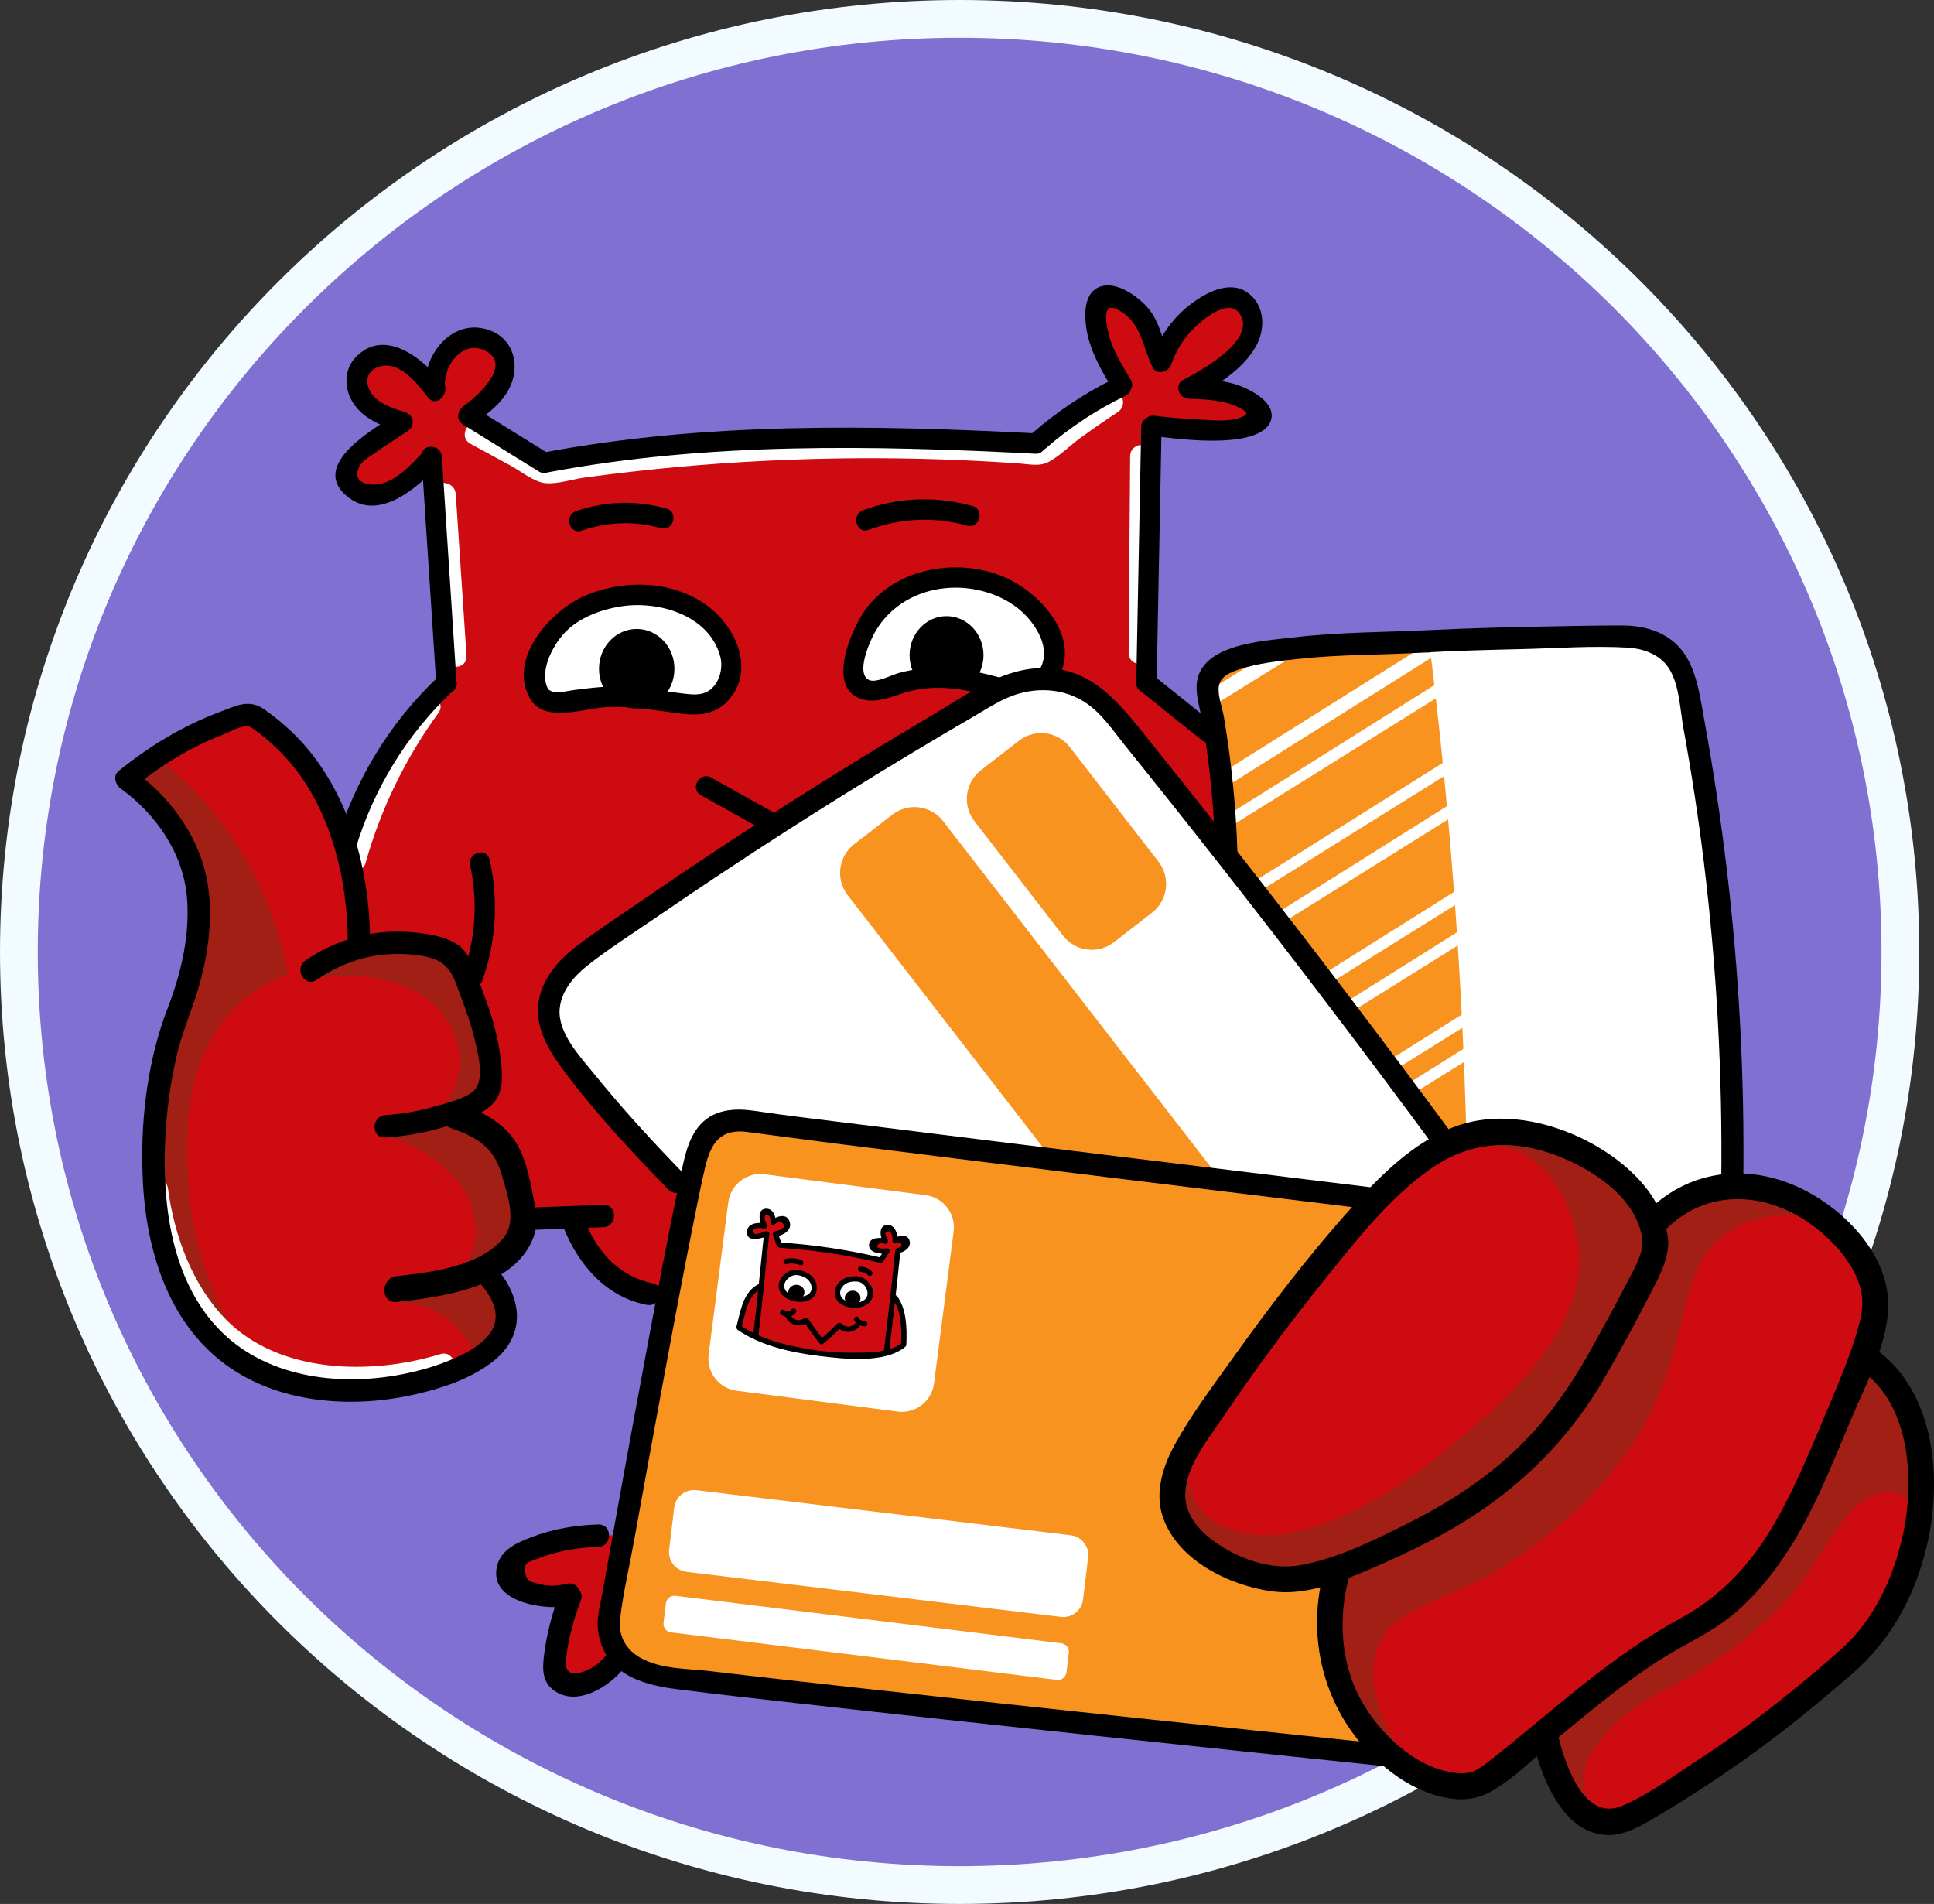 <?xml version="1.0" encoding="UTF-8"?> <svg xmlns="http://www.w3.org/2000/svg" width="256" height="252" viewBox="0 0 256 252" fill="none"><rect x="0" y="0" width="256" height="252" fill="#333333" stroke="none"/><g clip-path="url(#clip0_1505_2835)"><path d="M127.024 2.5C195.816 2.5 251.549 57.812 251.549 126C251.549 194.188 195.816 249.5 127.024 249.5C58.232 249.5 2.5 194.188 2.5 126C2.5 57.812 58.232 2.5 127.024 2.5Z" fill="#7F70D1" stroke="#F2FBFF" stroke-width="5"></path><path d="M89.572 172.073C88.624 172.061 82.537 171.89 78.654 167.009C76.819 164.704 76.216 162.277 75.991 160.878C73.949 160.967 71.908 161.056 69.866 161.145C69.688 162.138 69.135 164.431 67.203 166.476C65.949 167.803 64.603 168.509 63.741 168.874C64.364 169.287 67.485 171.432 67.469 174.471C67.453 177.518 64.296 179.51 62.143 180.868C53.103 186.57 42.546 184.153 41.371 183.867C38.975 183.281 33.507 181.874 28.722 177.203C20.162 168.845 20.518 156.601 20.667 151.483C20.789 147.278 21.836 142.528 23.929 133.026C25.949 123.857 27.122 121.112 26.326 116.768C25.169 110.457 20.808 105.96 17.338 103.175C22.331 100.354 27.324 97.533 32.317 94.712C34.688 96.033 38.895 98.814 42.17 103.907C44.083 106.883 45.084 109.724 45.632 111.837C47.261 107.728 49.572 102.93 52.889 97.91C54.817 94.992 56.791 92.444 58.681 90.248C58.17 80.519 57.66 70.791 57.15 61.063C56.887 61.402 52.771 66.576 48.096 65.594C47.467 65.461 45.891 65.13 45.499 64.061C44.532 61.424 51.675 56.782 52.689 56.132C48.729 54.928 46.714 52.015 47.23 50.001C47.603 48.546 49.276 47.646 50.559 47.403C53.1 46.92 56.008 48.654 57.549 51.867C56.938 48.563 58.803 45.628 61.344 45.004C63.192 44.55 65.428 45.311 66.337 46.87C67.596 49.031 66.394 52.884 62.609 54.732C65.671 56.798 68.734 58.863 71.796 60.929C80.674 59.496 90.62 58.36 101.488 57.864C114.317 57.278 125.993 57.696 136.24 58.597C140.279 56.087 144.317 53.578 148.356 51.067C144.982 45.871 143.875 41.546 145.427 40.073C146.416 39.135 148.233 39.592 148.556 39.673C151.262 40.354 153.313 43.464 153.416 47.536C157.445 41.671 161.637 38.754 163.934 39.806C165.29 40.428 165.62 42.264 165.666 42.538C166.165 45.576 163.333 49.237 158.276 51.134C158.718 51.117 165.738 50.913 166.864 54.133C166.921 54.295 167.132 54.898 166.931 55.465C165.926 58.293 155.759 57.11 152.417 56.665C152.151 67.282 151.885 77.898 151.618 88.515C154.459 91.491 157.299 94.468 160.14 97.444C201.011 141.169 220.762 153.953 231.241 157.147C233.896 157.956 244.751 160.603 247.486 168.741C249.265 174.038 247.694 178.75 247.086 180.335C248.334 181.338 249.974 182.892 251.347 185.133C258.974 197.58 248.597 215.277 247.486 217.117C246.048 219.498 236.743 225.933 218.193 238.706C216.534 239.848 213.733 241.722 211.136 240.838C206.54 239.274 206.02 230.245 205.943 228.578C204.037 230.593 201.338 232.911 197.688 234.708C196.034 235.522 194.765 236.134 193.094 236.307C188.116 236.824 184.122 232.976 182.908 231.71C111.579 213.771 87.777 213.794 81.914 218.983C81.217 219.6 77.049 223.587 74.991 222.448C72.993 221.343 73.866 215.905 74.924 211.454C74.749 211.521 71.95 212.527 69.598 210.721C68.419 209.816 66.974 207.912 67.534 206.59C68.025 205.432 70.979 204.875 76.988 203.858C78.162 203.659 80.712 203.228 82.114 202.992C84.601 192.684 87.086 182.379 89.572 172.073Z" fill="#CE0B10"></path><path d="M80.918 78.92C74.265 80.787 69.575 88.26 71.198 91.314C71.964 92.755 75.358 92.916 82.116 93.18C93.295 93.616 94.82 92.135 95.431 91.314C97.39 88.682 95.901 84.835 95.831 84.651C93.902 79.573 86.527 77.347 80.918 78.92Z" fill="white"></path><path d="M125.389 77.055C121.23 77.526 116.456 79.88 114.471 84.118C113.815 85.519 113.672 87.316 113.672 87.316C113.483 88.863 113.332 90.101 113.805 90.781C114.76 92.152 118.51 91.628 122.992 89.582C127.475 90.159 131.958 90.737 136.441 91.314C137.057 90.765 138.721 89.131 138.971 86.65C139.332 83.056 136.436 80.53 135.509 79.721C131.641 76.345 126.612 76.916 125.389 77.055Z" fill="white"></path><path d="M42.055 129.411C49.433 128.4 56.087 130.395 58.948 134.758C59.54 135.661 61.054 137.971 60.812 141.155C60.593 144.042 59.054 146.017 58.416 146.752C55.758 147.935 53.101 149.117 50.443 150.3C52.389 150.702 55.574 151.677 58.482 154.248C59.71 155.334 61.582 157.031 62.477 159.896C62.803 160.94 63.444 163.098 62.576 165.493C62.206 166.515 61.675 167.265 61.278 167.741C58.216 169.252 55.153 170.762 52.091 172.272C53.156 172.254 55.677 172.355 58.283 173.938C61.4 175.832 62.651 178.64 63.026 179.586C63.248 179.536 66.387 178.777 67.47 175.804C68.347 173.4 67.503 170.579 65.34 168.875C66.281 168.001 67.716 166.422 68.535 164.077C70.403 158.733 67.556 153.763 66.671 152.217C65.892 150.856 64.373 148.632 61.612 146.62C62.487 146.259 63.674 145.595 64.408 144.354C65.417 142.646 65.033 140.752 63.875 136.758C62.093 130.612 61.203 127.54 60.147 126.63C56.179 123.21 50.151 124.789 49.229 125.03C45.477 126.014 43.094 128.283 42.055 129.411Z" fill="#A21F16"></path><path d="M21.533 100.776C24.664 103.346 29.361 107.863 33.117 114.769C36.109 120.27 37.458 125.363 38.11 128.962C36.297 129.632 33.832 130.812 31.519 132.96C24.052 139.894 24.639 150.914 24.928 156.348C25.588 168.726 31.477 177.721 34.714 181.935C29.396 178.697 26.458 175.041 24.861 172.606C16.329 159.597 20.766 142.882 21.932 138.49C23.979 130.777 25.972 130.119 26.192 124.63C26.55 115.747 21.701 108.262 17.338 103.175C18.737 102.375 20.135 101.575 21.533 100.776Z" fill="#A21F16"></path><path d="M157.213 192.862C157.092 193.89 156.839 197.159 158.944 199.792C160.907 202.248 163.8 202.748 165.202 202.99C175.429 204.757 188.837 194.026 190.1 192.995C198.168 186.414 210.707 176.184 208.874 164.343C208.243 160.264 205.536 153.604 199.687 151.949C195.592 150.791 191.817 152.612 190.367 153.415C191.674 152.738 199.285 148.952 207.676 152.215C212.165 153.961 218.67 158.42 219.127 164.476C219.268 166.348 218.774 167.615 212.07 178.468C207.924 185.181 205.831 188.56 204.88 189.663C201.138 194.001 197.186 196.435 189.435 201.124C181.129 206.148 176.885 208.667 172.392 208.986C170.982 209.087 160.204 209.853 156.813 203.123C154.718 198.964 156.603 194.244 157.213 192.862Z" fill="#A21F16"></path><path d="M185.507 232.109C183.066 228.112 180.453 222.393 182.511 217.65C184.544 212.963 189.742 212.44 196.891 208.588C197.612 208.199 209.807 201.469 216.863 189.931C224.477 177.481 221.293 167.307 229.446 162.645C232.811 160.72 236.441 160.688 238.932 160.945C238.413 160.427 234.283 156.447 228.147 157.147C222.598 157.781 219.557 161.769 219.06 162.445C218.125 167 216.242 173.57 212.17 180.635C210.556 183.436 205.367 191.921 195.293 199.426C188.774 204.282 182.364 207.123 177.318 208.821C176.867 209.602 173.428 215.803 176.219 222.914C178.76 229.387 184.55 231.739 185.507 232.109Z" fill="#A21F16"></path><path d="M211.072 239.705C210.559 239.005 209.807 237.757 209.674 236.106C209.536 234.396 210.092 232.626 211.771 230.409C214.889 226.292 219.098 224.304 220.858 223.413C222.51 222.576 232.714 217.415 239.033 208.62C242.324 204.039 244.353 198.765 248.919 197.626C250.271 197.289 251.089 197.503 251.615 197.826C253.334 198.881 253.685 202.173 252.514 206.221C253.151 205.043 256.656 198.295 254.012 190.33C252.023 184.337 247.711 181.141 246.223 180.135C243.382 192.868 237.862 200.921 234.539 205.022C232.814 207.151 229.63 211.08 224.453 215.017C219.926 218.459 216.642 219.802 210.572 224.612C208.013 226.64 206.032 228.433 204.78 229.609C206.877 232.975 208.974 236.34 211.072 239.705Z" fill="#A21F16"></path><path d="M177.917 222.913C177.14 218.582 176.363 214.251 175.587 209.92C173.919 210.225 166.652 211.364 160.541 206.722C159.118 205.64 155.95 203.234 155.215 199.392C154.421 195.242 156.987 192.141 162.272 184.733C172.869 169.881 170.658 170.993 175.72 165.276C179.15 161.402 184.081 156.47 190.766 151.55C192.368 150.827 198.293 148.385 205.413 150.484C214.302 153.104 218.026 160.73 218.594 161.944C222.234 159.99 225.874 158.035 229.513 156.081C229.552 143.949 228.911 130.438 227.116 115.835C225.953 106.374 224.436 97.517 222.722 89.315C221.93 87.65 220.484 85.343 217.928 84.251C215.915 83.39 214.049 83.641 213.401 83.718C205.563 84.647 182.481 82.995 164.536 86.916C163.426 87.159 161.248 87.666 160.142 89.449C158.64 91.868 160.223 94.845 161.074 98.777C161.71 101.719 162.09 105.899 160.941 111.304C155.349 104.596 149.756 97.889 144.164 91.181C142.182 90.733 138.879 90.229 134.977 90.914C133.864 91.11 131.233 91.66 127.986 93.38C122.409 96.334 102.264 109.495 75.459 127.962C74.319 129.654 72.716 132.643 73.195 136.091C73.656 139.41 75.814 141.488 78.122 143.82C81.084 146.815 85.221 151.165 90.239 157.014C86.999 176.248 83.758 195.483 80.519 214.717C81.894 216.805 83.27 218.893 84.646 220.981C91.677 222.163 98.823 223.276 106.083 224.312C132.371 228.064 157.635 230.449 181.712 231.775C180.446 228.822 179.182 225.868 177.917 222.913Z" fill="#F7931E"></path><path d="M190.1 151.15C182.803 140.842 175.023 130.293 166.732 119.566C159.289 109.936 151.883 100.744 144.563 91.981C143.164 91.215 140.95 90.251 138.172 90.115C133.631 89.893 130.166 92.009 127.986 93.38C121.807 97.266 113.933 102.242 104.751 108.372C95.387 114.591 86.022 120.81 76.657 127.029C75.217 128.208 73.403 130.114 72.929 132.76C72.537 134.949 73.025 137.859 80.652 147.152C82.909 149.903 86.037 153.511 90.039 157.547C90.266 155.027 91.019 151.691 93.567 149.684C97.544 146.552 103.703 148.382 105.551 148.884C115.487 151.588 142.505 154.487 182.777 157.68C185.218 155.504 187.659 153.327 190.1 151.15Z" fill="white"></path><path d="M189.301 85.983C190.678 97.171 191.838 108.91 192.696 121.165C193.391 131.083 193.843 140.687 194.094 149.951C196.146 149.624 204.904 148.464 212.469 154.148C215.651 156.539 217.561 159.344 218.66 161.345C222.277 159.59 225.895 157.836 229.512 156.081C229.713 147.324 229.509 137.702 228.647 127.362C227.461 113.15 225.263 100.388 222.721 89.314C222.626 88.897 222.328 88.056 221.656 87.182C219.246 84.048 214.306 84.053 206.777 84.484C201.847 84.766 195.961 85.222 189.301 85.983Z" fill="white"></path><path d="M162.576 107.836C162.708 108.334 162.852 108.827 163.006 109.314C163.216 109.184 163.426 109.053 163.637 108.921C174.821 101.941 186.006 94.962 197.19 87.982C197.139 87.812 197.083 87.638 197.021 87.461C196.892 87.094 196.755 86.753 196.613 86.438C185.268 93.571 173.922 100.704 162.576 107.836Z" fill="white"></path><path d="M165.272 117.132C165.405 117.63 165.548 118.123 165.702 118.61C165.912 118.479 166.123 118.348 166.333 118.217C177.518 111.237 188.702 104.257 199.887 97.277C199.835 97.108 199.779 96.934 199.717 96.756C199.589 96.389 199.451 96.048 199.309 95.733C187.964 102.866 176.618 109.999 165.272 117.132Z" fill="white"></path><path d="M168.418 121.23C168.55 121.728 168.693 122.221 168.848 122.708C169.058 122.577 169.268 122.446 169.479 122.315C180.663 115.335 191.848 108.355 203.032 101.375C202.981 101.206 202.925 101.031 202.863 100.854C202.734 100.487 202.596 100.146 202.455 99.831C191.109 106.964 179.763 114.097 168.418 121.23Z" fill="white"></path><path d="M173.943 129.692C174.075 130.19 174.219 130.683 174.373 131.17C174.583 131.039 174.794 130.908 175.004 130.777C186.188 123.797 197.373 116.817 208.558 109.837C208.506 109.667 208.45 109.493 208.388 109.316C208.26 108.949 208.122 108.608 207.98 108.293C196.635 115.426 185.289 122.559 173.943 129.692Z" fill="white"></path><path d="M177.538 133.024C177.67 133.521 177.814 134.014 177.968 134.502C178.178 134.371 178.388 134.24 178.599 134.108C189.783 127.128 200.968 120.149 212.152 113.169C212.101 112.999 212.045 112.825 211.983 112.648C211.854 112.281 211.716 111.94 211.575 111.625C200.229 118.758 188.884 125.891 177.538 133.024Z" fill="white"></path><path d="M181.933 141.553C182.065 142.051 182.208 142.543 182.362 143.031C182.573 142.9 182.783 142.769 182.993 142.638C194.178 135.658 205.362 128.678 216.547 121.698C216.496 121.528 216.439 121.354 216.377 121.177C216.249 120.81 216.111 120.469 215.969 120.154C204.624 127.287 193.278 134.42 181.933 141.553Z" fill="white"></path><path d="M185.128 144.218C185.26 144.716 185.403 145.209 185.558 145.696C185.768 145.565 185.978 145.434 186.188 145.303C197.373 138.323 208.558 131.343 219.742 124.363C219.691 124.194 219.635 124.02 219.573 123.842C219.444 123.475 219.306 123.134 219.165 122.819C207.819 129.952 196.473 137.085 185.128 144.218Z" fill="white"></path><path d="M195.248 150.215C195.38 150.713 195.524 151.206 195.678 151.693C195.888 151.562 196.098 151.431 196.309 151.3C207.493 144.32 218.678 137.34 229.862 130.36C229.811 130.191 229.755 130.016 229.693 129.839C229.564 129.472 229.426 129.131 229.285 128.816C217.939 135.949 206.593 143.082 195.248 150.215Z" fill="white"></path><path d="M187.08 86.372C178.884 91.524 170.688 96.677 162.493 101.829C162.584 102.491 162.693 103.145 162.819 103.791C172.012 98.016 181.206 92.24 190.4 86.465C189.287 86.374 188.181 86.349 187.08 86.372Z" fill="white"></path><path d="M170.361 84.976C166.887 87.13 163.413 89.284 159.94 91.437C159.908 92.236 159.892 93.034 159.891 93.829C164.717 90.838 169.545 87.848 174.371 84.858C173.04 84.948 171.704 84.998 170.361 84.976Z" fill="white"></path><path d="M118.823 186.831L97.507 184.072C95.154 183.767 93.494 181.612 93.799 179.258L96.399 159.136C96.703 156.782 98.857 155.121 101.208 155.425L122.525 158.185C124.877 158.49 126.537 160.645 126.233 162.998L123.632 183.12C123.328 185.474 121.175 187.136 118.823 186.831Z" fill="white"></path><path d="M152.5 120.79L147.447 124.707C145.354 126.33 142.344 125.947 140.722 123.852L128.981 108.681C127.359 106.586 127.742 103.573 129.835 101.95L134.888 98.033C136.981 96.41 139.991 96.793 141.613 98.888L153.354 114.059C154.975 116.154 154.593 119.168 152.5 120.79Z" fill="#F7931E"></path><path d="M160.932 163.156L155.879 167.073C153.786 168.696 150.775 168.313 149.154 166.218L112.204 118.476C110.583 116.382 110.966 113.368 113.059 111.745L118.112 107.828C120.204 106.206 123.215 106.588 124.836 108.683L161.786 156.426C163.407 158.52 163.025 161.534 160.932 163.156Z" fill="#F7931E"></path><path d="M57.213 65.417C57.685 72.531 58.158 79.645 58.63 86.759C58.763 88.753 61.881 88.767 61.748 86.759C61.276 79.645 60.803 72.531 60.331 65.417C60.198 63.424 57.08 63.41 57.213 65.417Z" fill="white"></path><path d="M149.595 60.397C149.529 69.059 149.462 77.721 149.396 86.383C149.38 88.392 152.498 88.394 152.513 86.383C152.579 77.721 152.646 69.059 152.712 60.397C152.728 58.388 149.611 58.386 149.595 60.397Z" fill="white"></path><path d="M62.289 58.745C64.075 59.717 65.862 60.688 67.648 61.66C68.99 62.39 70.705 63.836 72.263 63.955C73.847 64.076 75.757 63.434 77.351 63.214C79.358 62.938 81.369 62.687 83.382 62.457C91.34 61.547 99.337 60.978 107.343 60.755C114.8 60.546 122.265 60.635 129.714 61.022C131.441 61.112 133.167 61.217 134.892 61.339C136.299 61.438 137.626 61.79 138.875 61.099C140.356 60.281 141.706 58.905 143.085 57.905C144.68 56.748 146.303 55.633 147.947 54.547C149.614 53.445 148.054 50.742 146.373 51.853C143.036 54.059 139.809 56.411 136.671 58.893C137.039 58.74 137.406 58.588 137.773 58.436C115.774 56.69 93.66 57.537 71.85 60.89C72.25 60.943 72.65 60.995 73.051 61.048C69.988 59.382 66.926 57.716 63.864 56.05C62.099 55.092 60.524 57.785 62.289 58.745Z" fill="white"></path><path d="M19.231 158.161C20.186 165.258 23.164 172.722 28.51 177.629C36.442 184.909 49.294 185.253 59.096 182.239C61.008 181.651 60.193 178.638 58.267 179.23C49.189 182.022 36.976 181.858 29.904 174.637C25.445 170.085 23.077 163.568 22.238 157.332C21.971 155.351 18.967 156.195 19.231 158.161Z" fill="white"></path><path d="M48.401 114.184C50.413 107.031 53.664 100.376 58.03 94.367C59.212 92.741 56.508 91.182 55.339 92.793C50.821 99.009 47.476 105.957 45.395 113.355C44.85 115.291 47.857 116.117 48.401 114.184Z" fill="white"></path><path d="M220.826 164.321C220.323 158.317 215.28 153.734 210.229 151.094C204.989 148.354 198.429 147.001 192.724 149.064C187.199 151.062 182.785 155.512 178.942 159.789C173.189 166.192 167.928 173.105 162.928 180.106C160.413 183.625 157.755 187.171 155.641 190.952C154 193.886 152.792 197.401 153.907 200.736C155.842 206.521 162.734 209.861 168.375 210.623C172.792 211.22 177.233 209.438 181.215 207.739C186.625 205.431 191.946 202.838 196.763 199.437C202.993 195.038 208.219 189.467 212.088 182.886C214.277 179.163 216.334 175.339 218.312 171.501C219.434 169.326 220.86 166.849 220.826 164.321C220.796 162.123 217.381 162.117 217.411 164.321C217.435 166.117 216.296 167.955 215.508 169.496C213.951 172.541 212.292 175.539 210.634 178.53C207.795 183.651 204.519 188.317 200.195 192.315C195.977 196.213 191.099 199.284 185.966 201.823C181.584 203.99 176.936 206.315 172.089 207.162C168.21 207.841 164.068 206.355 160.908 204.155C158.69 202.61 156.701 200.341 156.9 197.477C157.151 193.849 159.875 190.544 161.833 187.649C166.11 181.324 170.647 175.176 175.443 169.235C179.572 164.12 183.836 158.632 189.244 154.79C193.738 151.598 198.619 150.777 203.983 152.263C209.316 153.74 216.888 158.083 217.411 164.321C217.593 166.497 221.01 166.516 220.826 164.321Z" fill="black"></path><path d="M220.626 162.602C225.458 157.868 232.115 157.651 237.868 160.862C241.833 163.075 246.321 167.638 246.509 172.145C246.573 173.657 246.14 175.158 245.711 176.591C244.741 179.834 243.405 182.958 242.093 186.074C239.686 191.792 237.369 197.67 234.083 202.957C231.173 207.638 227.422 211.471 222.573 214.117C217.992 216.617 213.908 219.519 209.814 222.753C205.495 226.164 201.353 229.808 197.006 233.181C196.679 233.435 196.353 233.691 196.006 233.918C195.831 234.033 194.954 234.498 195.29 234.366C194.039 234.857 192.844 234.783 191.217 234.381C186.407 233.191 182.174 228.835 179.983 224.692C177.449 219.899 177.141 213.962 178.565 208.775C179.148 206.651 175.854 205.745 175.272 207.866C172.441 218.177 176.158 228.971 184.898 235.099C188.149 237.378 193.132 239.3 196.974 237.322C200.301 235.61 203.198 232.475 206.063 230.133C211.328 225.828 216.567 221.324 222.543 218.022C225.19 216.558 227.791 215.161 230.067 213.134C232.358 211.092 234.359 208.673 236.085 206.138C239.92 200.501 242.429 194.002 245.062 187.752C247.046 183.044 250.238 177.27 249.913 171.944C249.538 165.775 244.233 160.313 239.037 157.611C232.011 153.958 223.983 154.53 218.21 160.185C216.637 161.726 219.053 164.142 220.626 162.602Z" fill="black"></path><path d="M246.472 181.47C252.983 186.066 253.437 196.297 251.842 203.327C250.561 208.974 248.053 214.399 243.708 218.291C239.705 221.877 234.516 226.05 230.801 228.775C228.597 230.392 226.332 231.926 224.043 233.421C221.031 235.388 217.915 237.722 214.555 239.07C209.724 241.006 207.229 233.669 206.326 230.055C205.793 227.922 202.499 228.826 203.033 230.964C204.197 235.624 206.948 242.556 212.609 242.875C215.145 243.019 217.577 241.447 219.665 240.211C223.425 237.985 227.098 235.573 230.672 233.058C235.701 229.519 240.505 225.569 245.157 221.553C250.223 217.181 253.377 211.419 254.977 204.903C257.148 196.056 256.291 184.233 248.195 178.518C246.396 177.249 244.688 180.211 246.472 181.47Z" fill="black"></path><path d="M90.538 155.38C86.381 151.114 82.342 146.706 78.593 142.074C76.758 139.807 73.793 136.698 74.084 133.508C74.296 131.178 75.958 129.214 77.728 127.816C80.581 125.56 83.713 123.584 86.711 121.525C92.449 117.584 98.249 113.732 104.108 109.973C109.672 106.403 115.289 102.916 120.957 99.513C123.587 97.934 126.229 96.374 128.881 94.831C130.831 93.696 132.72 92.406 134.912 91.791C137.831 90.973 140.951 91.261 143.546 92.905C145.742 94.296 147.22 96.557 148.823 98.547C152.996 103.726 157.137 108.931 161.243 114.162C170.965 126.546 180.493 139.082 189.837 151.755C190.941 153.252 193.477 151.796 192.359 150.279C183.388 138.113 174.247 126.073 164.933 114.167C160.294 108.238 155.613 102.342 150.889 96.479C147.336 92.072 143.723 88.144 137.531 88.428C132.257 88.669 127.838 92.033 123.456 94.623C117.067 98.398 110.741 102.28 104.482 106.267C97.994 110.4 91.578 114.645 85.236 119C82.203 121.084 79.099 123.116 76.171 125.347C74.314 126.762 72.674 128.562 71.802 130.755C70.206 134.766 72.047 138.209 74.427 141.439C78.626 147.137 83.541 152.386 88.473 157.447C89.788 158.797 91.852 156.729 90.538 155.38Z" fill="black"></path><path d="M181.512 157.151C158.965 154.396 136.414 151.662 113.875 148.841C109.204 148.256 104.52 147.722 99.863 147.031C96.767 146.571 93.774 146.937 91.973 149.805C90.799 151.674 90.442 153.999 89.988 156.128C88.369 163.719 86.963 171.358 85.538 178.988C84.452 184.8 83.384 190.616 82.327 196.434C81.764 199.535 81.204 202.635 80.647 205.737C80.341 207.437 80.037 209.138 79.733 210.839C79.442 212.466 78.939 214.12 79.155 215.776C79.883 221.385 84.679 222.946 89.454 223.557C94.888 224.253 100.335 224.851 105.779 225.461C131.609 228.356 157.459 231.069 183.31 233.77C185.177 233.965 185.164 231.04 183.31 230.846C160.367 228.45 137.426 226.03 114.496 223.505C107.678 222.755 100.859 222 94.047 221.194C90.918 220.824 87.478 220.967 84.708 219.386C82.809 218.302 81.819 216.466 82.083 214.227C82.486 210.817 83.302 207.406 83.911 204.025C84.966 198.17 86.031 192.317 87.11 186.467C88.69 177.906 90.278 169.345 91.998 160.811C92.43 158.672 92.853 156.528 93.359 154.404C94.089 151.337 95.36 149.366 98.864 149.817C103.012 150.351 107.155 150.92 111.305 151.442C134.699 154.385 158.108 157.215 181.512 160.074C183.374 160.302 183.357 157.376 181.512 157.151Z" fill="black"></path><path d="M230.76 156.337C230.92 142.54 230.204 128.741 228.568 115.039C227.79 108.528 226.819 102.04 225.644 95.589C224.734 90.595 224.283 85.331 218.792 83.417C217.429 82.942 215.994 82.783 214.559 82.784C211.334 82.786 208.108 82.851 204.884 82.913C199.788 83.011 194.687 83.129 189.596 83.382C183.457 83.687 177.262 83.644 171.158 84.371C167.142 84.848 158.318 85.23 158.388 91.051C158.407 92.576 158.935 94.176 159.189 95.677C159.538 97.735 159.837 99.801 160.079 101.875C160.502 105.517 160.759 109.173 160.878 112.836C160.939 114.713 163.86 114.721 163.799 112.836C163.603 106.823 163.013 100.831 162.006 94.899C161.811 93.755 161.23 92.221 161.309 91.05C161.41 89.561 162.797 89.011 164.044 88.594C166.56 87.753 169.326 87.493 171.947 87.203C177.34 86.608 182.767 86.704 188.177 86.382C192.578 86.12 196.99 86.017 201.397 85.912C206.05 85.801 210.824 85.444 215.471 85.716C217.347 85.826 219.349 86.493 220.574 87.993C222.282 90.082 222.365 93.825 222.828 96.366C223.905 102.284 224.817 108.232 225.546 114.203C227.253 128.179 228.002 142.259 227.84 156.337C227.817 158.219 230.738 158.221 230.76 156.337Z" fill="black"></path><path d="M151.06 56.481C150.841 67.781 150.623 79.081 150.405 90.381C150.371 92.118 153.067 92.118 153.101 90.381C153.319 79.081 153.538 67.781 153.756 56.481C153.789 54.744 151.093 54.744 151.06 56.481Z" fill="black"></path><path d="M152.775 57.724C156.057 58.116 159.504 58.513 162.811 58.23C164.523 58.083 167.779 57.563 168.273 55.486C168.765 53.416 166.084 51.884 164.549 51.237C162.273 50.279 159.745 50.155 157.308 50.081C157.535 50.919 157.762 51.757 157.989 52.595C161.017 51.088 164.489 48.913 166.217 45.886C167.449 43.727 167.498 40.78 165.507 39.02C163.208 36.986 160.128 38.459 157.99 39.981C155.338 41.868 153.487 44.496 152.413 47.551C153.235 47.443 154.056 47.336 154.877 47.228C153.722 44.798 153.539 42.318 151.546 40.314C150.215 38.975 147.743 37.303 145.749 37.9C143.502 38.573 143.511 41.443 143.778 43.331C144.204 46.342 145.777 49.026 147.332 51.581C148.233 53.062 150.565 51.708 149.66 50.219C148.745 48.715 147.822 47.201 147.174 45.558C146.786 44.576 145.32 39.661 147.86 40.933C151.052 42.532 151.182 45.714 152.549 48.59C153.088 49.723 154.663 49.267 155.013 48.268C155.669 46.404 156.69 44.738 158.117 43.362C159.319 42.203 162.623 39.465 164.052 41.456C166.541 44.924 158.878 49.145 156.628 50.265C155.375 50.889 156.049 52.741 157.309 52.779C158.862 52.827 160.427 52.878 161.947 53.232C162.783 53.426 163.599 53.685 164.343 54.122C165.41 54.749 164.996 55.013 163.946 55.353C162.385 55.859 160.401 55.598 158.799 55.529C156.783 55.444 154.777 55.264 152.775 55.025C151.055 54.82 151.07 57.52 152.775 57.724Z" fill="black"></path><path d="M147.643 50.036C143.604 52 139.905 54.48 136.52 57.432C135.209 58.575 137.123 60.477 138.426 59.34C141.641 56.538 145.172 54.23 149.004 52.366C150.564 51.607 149.198 49.279 147.643 50.036Z" fill="black"></path><path d="M72.592 62.506C93.843 58.508 115.553 58.943 137.053 60.053C138.787 60.142 138.783 57.443 137.053 57.354C115.299 56.231 93.376 55.858 71.875 59.904C70.172 60.225 70.893 62.826 72.592 62.506Z" fill="black"></path><path d="M61.276 56.178C64.619 58.251 67.963 60.324 71.306 62.396C72.785 63.313 74.141 60.98 72.667 60.066C69.323 57.993 65.98 55.921 62.636 53.848C61.157 52.931 59.801 55.265 61.276 56.178Z" fill="black"></path><path d="M62.707 56.091C64.947 54.495 67.309 52.716 67.963 49.881C68.523 47.452 67.561 44.914 65.214 43.88C59.97 41.569 55.592 47.226 56.342 52.049C57.093 51.612 57.845 51.174 58.596 50.736C56.055 47.506 50.848 43.178 46.99 47.387C45.609 48.895 45.556 51.146 46.494 52.899C47.809 55.359 50.45 56.354 52.952 57.169C52.845 56.347 52.737 55.525 52.63 54.703C49.858 56.556 40.759 61.446 45.981 65.726C50.131 69.129 55.312 64.49 58.062 61.57C59.252 60.307 57.349 58.395 56.156 59.661C54.38 61.547 51.886 64.439 48.995 64.117C47.794 63.983 46.861 63.325 47.497 61.885C47.883 61.012 48.926 60.448 49.658 59.929C51.073 58.925 52.549 57.997 53.991 57.034C54.967 56.381 54.8 54.936 53.669 54.568C52.24 54.102 50.63 53.647 49.552 52.536C48.299 51.245 48.155 49.241 50.061 48.578C52.88 47.595 55.206 50.76 56.689 52.645C57.624 53.834 59.12 52.479 58.942 51.332C58.525 48.652 61.14 44.917 64.157 46.382C68.015 48.254 63.053 52.544 61.346 53.761C59.945 54.76 61.29 57.102 62.707 56.091Z" fill="black"></path><path d="M55.791 60.43C56.441 70.423 57.092 80.417 57.742 90.41C57.854 92.135 60.551 92.148 60.438 90.41C59.788 80.417 59.137 70.424 58.487 60.43C58.374 58.705 55.677 58.693 55.791 60.43Z" fill="black"></path><path d="M79.853 159.464C76.484 159.593 73.116 159.722 69.748 159.852C67.849 159.925 67.84 162.887 69.748 162.814C73.116 162.685 76.484 162.556 79.853 162.426C81.751 162.353 81.76 159.391 79.853 159.464Z" fill="black"></path><path d="M63.227 169.505C64.981 171.376 66.586 173.995 64.889 176.418C63.79 177.989 61.893 178.997 60.185 179.764C57.954 180.765 55.54 181.45 53.139 181.913C44.66 183.547 34.874 182.274 28.742 175.68C22.731 169.218 21.505 159.576 21.857 151.112C22.02 147.202 22.542 143.304 23.444 139.495C24.117 136.656 25.262 134.043 26.116 131.27C27.803 125.794 28.596 119.272 26.688 113.767C24.994 108.878 21.651 104.821 17.486 101.824C17.585 102.599 17.685 103.375 17.785 104.15C21.296 101.294 25.205 98.92 29.422 97.263C30.284 96.924 31.922 96.018 32.843 96.096C33.113 96.119 33.827 96.682 34.21 96.973C36.217 98.494 38.046 100.333 39.538 102.364C44.07 108.534 45.943 116.738 46.03 124.286C46.052 126.191 49.011 126.196 48.989 124.286C48.885 115.24 46.37 105.56 40.314 98.637C38.746 96.845 36.939 95.27 34.995 93.901C32.945 92.457 31.247 93.414 29.015 94.259C24.143 96.103 19.727 98.774 15.692 102.056C14.886 102.711 15.298 103.883 15.991 104.382C20.647 107.732 24.239 112.927 24.744 118.745C25.177 123.729 23.97 128.843 22.184 133.459C19.406 140.637 18.509 148.932 18.922 156.572C19.429 165.948 22.523 175.728 30.672 181.181C37.643 185.846 46.959 186.382 54.962 184.552C58.517 183.739 62.245 182.517 65.162 180.269C69.842 176.664 69.115 171.462 65.319 167.41C64.015 166.017 61.925 168.114 63.227 169.505Z" fill="black"></path><path d="M41.916 129.689C44.993 127.562 48.526 126.321 52.285 126.265C53.982 126.24 55.799 126.356 57.413 126.914C59.821 127.747 60.246 129.937 61.089 132.134C61.776 133.925 62.403 135.747 62.839 137.618C63.216 139.233 64.194 142.818 62.821 144.263C61.69 145.454 59.063 145.996 57.519 146.453C55.388 147.083 53.22 147.443 51.005 147.589C49.114 147.714 49.101 150.677 51.005 150.551C53.739 150.371 56.439 149.922 59.051 149.079C61.088 148.421 63.907 147.594 65.362 145.948C66.834 144.284 66.455 141.651 66.197 139.626C65.832 136.77 64.971 134.026 63.943 131.346C63.178 129.35 62.483 126.376 60.642 125.079C58.927 123.873 56.417 123.559 54.378 123.379C49.451 122.945 44.479 124.329 40.422 127.132C38.865 128.207 40.343 130.776 41.916 129.689Z" fill="black"></path><path d="M59.715 149.318C62.987 150.467 65.343 151.778 66.354 155.307C67.062 157.779 68.472 161.494 66.732 163.732C63.696 167.636 57.02 168.408 52.51 168.903C50.349 169.14 50.325 172.56 52.51 172.32C58.383 171.677 67.974 170.428 70.541 163.947C71.151 162.408 71.045 160.836 70.744 159.238C70.356 157.176 69.948 154.987 69.199 153.023C67.679 149.039 64.446 147.365 60.622 146.022C58.544 145.293 57.651 148.594 59.715 149.318Z" fill="black"></path><path d="M47.034 112.441C49.465 104.352 53.873 97.142 60.043 91.365C61.313 90.175 59.403 88.27 58.136 89.456C51.635 95.544 46.995 103.203 44.434 111.723C43.933 113.39 46.535 114.102 47.034 112.441Z" fill="black"></path><path d="M62.225 114.521C63.297 119.422 62.928 124.391 61.232 129.108C60.644 130.745 63.248 131.45 63.833 129.825C65.69 124.657 65.997 119.163 64.825 113.804C64.454 112.108 61.854 112.825 62.225 114.521Z" fill="black"></path><path d="M74.672 162.669C76.679 167.529 80.236 171.63 85.584 172.701C87.444 173.074 88.24 170.22 86.371 169.845C82.092 168.988 79.149 165.811 77.526 161.881C76.808 160.144 73.944 160.906 74.672 162.669Z" fill="black"></path><path d="M79.189 201.774C76.224 201.858 73.294 202.342 70.51 203.391C68.608 204.107 66.347 205.032 65.803 207.231C64.557 212.259 72.606 213.26 75.798 212.485C77.648 212.036 76.865 209.179 75.011 209.628C73.704 209.946 72.42 209.979 71.115 209.594C70.06 209.283 69.627 209.185 69.529 208.013C69.423 206.756 69.74 206.865 70.919 206.389C73.559 205.324 76.352 204.817 79.189 204.736C81.09 204.682 81.098 201.72 79.189 201.774Z" fill="black"></path><path d="M74.036 211.01C73.084 213.539 72.41 216.124 72.049 218.805C71.814 220.552 71.651 222.438 73.187 223.639C76.355 226.117 80.894 223.113 82.823 220.503C83.956 218.969 81.389 217.49 80.267 219.008C79.493 220.056 78.44 220.869 77.192 221.264C75.351 221.847 74.714 221.24 74.939 219.397C75.257 216.787 75.965 214.253 76.89 211.797C77.563 210.011 74.703 209.239 74.036 211.01Z" fill="black"></path><path d="M72.658 91.374C71.201 89.102 73.137 85.437 74.763 83.723C76.663 81.722 79.633 80.641 82.305 80.242C87.279 79.499 93.902 81.458 95.342 86.908C95.781 88.57 95.136 90.818 93.489 91.612C92.568 92.056 91.406 91.906 90.429 91.793C87.6 91.466 84.847 90.888 81.984 90.859C79.888 90.838 77.826 91.072 75.755 91.359C74.745 91.499 73.211 91.992 72.447 91.101C71.315 89.781 69.415 91.697 70.54 93.01C72.723 95.556 77.54 93.701 80.32 93.586C83.655 93.447 86.854 94.049 90.144 94.454C92.305 94.72 94.467 94.617 96.103 93.004C100.02 89.141 97.703 83.416 93.977 80.444C89.417 76.806 82.758 76.608 77.526 78.806C72.894 80.751 66.908 87.401 70.329 92.737C71.264 94.193 73.599 92.841 72.658 91.374Z" fill="black"></path><path d="M132.387 89.685C127.853 88.449 123.598 87.818 118.987 89.068C118.11 89.305 115.988 90.411 115.067 90.014C113.235 89.226 115.076 85.085 115.629 84.02C118.096 79.269 123.471 77.139 128.641 77.945C131.331 78.364 133.972 79.534 135.854 81.541C137.579 83.381 139.065 86.233 137.602 88.62C136.692 90.105 139.024 91.462 139.93 89.982C143.379 84.352 137.462 78.109 132.458 76.182C126.548 73.904 118.946 75.172 114.862 80.27C112.81 82.832 108.881 91.6 114.608 92.662C116.607 93.033 118.796 91.851 120.703 91.417C124.484 90.556 128.003 91.287 131.669 92.287C133.346 92.745 134.062 90.142 132.387 89.685Z" fill="black"></path><path d="M76.995 70.237C80.459 69.052 83.95 68.926 87.48 69.902C89.155 70.365 89.87 67.762 88.197 67.3C84.234 66.204 80.17 66.304 76.277 67.634C74.645 68.192 75.346 70.8 76.995 70.237Z" fill="black"></path><path d="M114.975 70.126C119.24 68.565 123.624 68.356 128.004 69.569C129.679 70.033 130.394 67.43 128.721 66.967C123.916 65.637 118.945 65.808 114.259 67.524C112.642 68.116 113.341 70.725 114.975 70.126Z" fill="black"></path><path d="M84.28 93.446C86.85 93.446 88.933 91.239 88.933 88.515C88.933 85.792 86.85 83.585 84.28 83.585C81.71 83.585 79.627 85.792 79.627 88.515C79.627 91.239 81.71 93.446 84.28 93.446Z" fill="black" stroke="black" stroke-width="0.679" stroke-miterlimit="10"></path><path d="M129.85 86.716C129.85 84.047 127.809 81.883 125.29 81.883C122.771 81.883 120.729 84.047 120.729 86.716C120.729 88.194 121.357 89.515 122.344 90.402C124.274 89.952 126.204 90.308 128.134 90.491C129.179 89.606 129.85 88.245 129.85 86.716Z" fill="black" stroke="black" stroke-width="0.666" stroke-miterlimit="10"></path><path d="M92.77 105.246C95.649 106.854 98.528 108.462 101.408 110.07C102.924 110.917 104.285 108.587 102.768 107.74C99.889 106.132 97.01 104.524 94.13 102.916C92.614 102.069 91.252 104.399 92.77 105.246Z" fill="black"></path><g opacity="0.21"><path d="M103.777 167.576C103.488 170.108 103.2 172.64 102.911 175.172C102.899 175.272 103.056 175.271 103.067 175.172C103.356 172.641 103.645 170.108 103.934 167.576C103.945 167.476 103.788 167.477 103.777 167.576Z" fill="white"></path></g><g opacity="0.21"><path d="M115.168 168.963C114.959 171.371 114.778 173.781 114.625 176.193C114.619 176.294 114.775 176.293 114.782 176.193C114.934 173.78 115.115 171.371 115.325 168.963C115.334 168.862 115.177 168.863 115.168 168.963Z" fill="white"></path></g><g opacity="0.21"><path d="M101.332 167.755C106.888 168.015 112.531 168.976 118.004 169.934C118.103 169.951 118.145 169.8 118.046 169.782C112.539 168.818 106.923 167.86 101.333 167.598C101.232 167.593 101.232 167.75 101.332 167.755Z" fill="white"></path></g><g opacity="0.21"><path d="M101.16 171.719C103.872 172.215 106.615 172.26 109.348 172.604C110.873 172.796 112.374 172.817 113.886 173.109C115.3 173.382 116.662 173.644 118.099 173.769C118.199 173.778 118.199 173.621 118.099 173.613C116.409 173.465 114.815 173.068 113.159 172.769C111.903 172.543 110.635 172.607 109.369 172.436C106.646 172.069 103.906 172.062 101.202 171.567C101.103 171.55 101.061 171.701 101.16 171.719Z" fill="white"></path></g><g opacity="0.21"><path d="M108.352 168.613C108.195 169.877 107.925 171.183 107.952 172.458C107.954 172.559 108.111 172.559 108.108 172.458C108.081 171.183 108.352 169.877 108.508 168.613C108.52 168.514 108.364 168.515 108.352 168.613Z" fill="white"></path></g><g opacity="0.21"><path d="M110.309 168.768C110.118 170.126 109.994 171.488 109.939 172.858C109.935 172.958 110.091 172.958 110.095 172.858C110.15 171.502 110.271 170.154 110.459 168.81C110.473 168.712 110.323 168.669 110.309 168.768Z" fill="white"></path></g><path d="M97.814 175.63C98.168 174.429 98.521 173.227 98.874 172.025C98.969 171.786 99.197 171.308 99.692 170.896C100.126 170.535 100.567 170.39 100.811 170.329C101.018 168.036 101.225 165.743 101.431 163.45C100.847 163.537 100.263 163.624 99.678 163.711C99.638 163.687 99.282 163.464 99.271 163.098C99.26 162.74 99.586 162.51 99.733 162.409C100.295 162.024 100.989 162.203 101.173 162.257C101.049 162.09 100.706 161.584 100.814 160.976C100.842 160.816 100.911 160.429 101.198 160.315C101.531 160.182 101.904 160.518 101.951 160.561C102.427 160.99 102.33 161.708 102.315 161.805C102.585 161.355 103.076 161.136 103.508 161.248C103.778 161.318 104.045 161.523 104.145 161.816C104.315 162.315 103.915 162.823 103.575 163.052C103.197 163.307 102.791 163.284 102.65 163.27C102.849 163.781 103.048 164.291 103.247 164.802C105.303 164.928 107.53 165.148 109.899 165.505C112.345 165.873 114.604 166.334 116.659 166.837C116.9 166.415 117.14 165.994 117.381 165.573C116.834 165.465 116.287 165.357 115.74 165.25C115.418 164.886 115.47 164.669 115.484 164.618C115.587 164.275 116.275 164.068 117.215 164.242C117.132 164.122 116.929 163.791 116.955 163.348C116.958 163.303 117.007 162.609 117.363 162.502C117.706 162.399 118.163 162.896 118.34 163.339C118.476 163.68 118.449 163.997 118.42 164.172C118.697 163.787 119.18 163.656 119.548 163.831C119.834 163.966 120.02 164.273 120.014 164.564C120.006 165.014 119.539 165.461 118.889 165.467C118.659 167.557 118.428 169.647 118.198 171.738C118.366 171.884 118.534 172.03 118.702 172.177C118.89 172.645 119.066 173.166 119.212 173.739C119.637 175.4 119.656 176.884 119.562 178.011C118.711 178.376 117.448 178.842 115.866 179.145C113.303 179.638 111.347 179.428 108.729 179.127C106.445 178.864 104.063 178.571 101.179 177.372C99.729 176.768 98.589 176.117 97.814 175.63Z" fill="#CE0B10"></path><path d="M105.239 168.469C104.056 168.449 103.25 170.004 103.919 170.973C104.522 171.846 106.159 172.096 106.982 171.412C107.457 171.018 107.662 170.359 107.443 169.772C107.246 169.241 106.597 168.86 106.08 168.698C105.534 168.527 104.87 168.626 104.562 169.161C104.203 169.785 104.605 170.361 105.106 170.73C105.446 170.981 105.978 170.787 106.176 170.449C106.408 170.052 106.236 169.63 105.895 169.379C105.929 169.452 105.962 169.526 105.996 169.6C105.96 169.732 105.925 169.864 105.889 169.995C105.889 169.998 105.89 170.001 105.891 170.004C105.776 170.071 105.661 170.138 105.546 170.205C105.699 170.145 105.538 170.155 105.689 170.219C105.708 170.227 106.085 170.464 106.084 170.465C106.081 170.467 105.927 170.177 105.98 170.206C105.929 170.178 105.779 170.217 105.713 170.215C105.547 170.211 105.39 170.188 105.238 170.117C105.177 170.089 105.2 170.34 105.276 170.08C105.314 169.948 105.376 170.037 105.24 170.035C106.246 170.051 106.246 168.485 105.239 168.469Z" fill="white"></path><path d="M112.623 169.429C111.206 169.626 110.379 171.7 111.986 172.293C113.007 172.669 115.36 172.646 115.122 170.988C114.922 169.598 112.869 168.797 111.897 169.9C111.412 170.449 111.283 171.385 111.79 171.958C112.204 172.427 113.06 172.711 113.652 172.461C114.041 172.297 114.321 171.944 114.198 171.498C114.098 171.131 113.628 170.786 113.236 170.951C113.106 171.006 113.048 170.908 112.922 170.899C112.991 171.099 113.033 171.123 113.048 170.973C113.025 170.943 113.042 170.929 113.096 170.93C113.221 170.959 113.312 170.99 113.419 171.075C113.479 171.124 113.533 171.179 113.581 171.24C113.827 170.923 113.861 170.801 113.684 170.875C113.539 170.873 113.394 170.965 113.239 170.964C113.038 170.961 112.829 170.843 112.631 170.853C112.58 170.845 112.531 170.831 112.484 170.811C112.534 171.139 112.6 171.228 112.68 171.074C112.709 171.041 112.741 171.013 112.779 170.991C112.863 170.963 112.949 170.945 113.038 170.938C113.457 170.879 113.686 170.345 113.584 169.975C113.461 169.524 113.043 169.37 112.623 169.429Z" fill="white"></path><path d="M103.248 165.152C107.711 165.444 112.119 166.107 116.471 167.139C116.909 167.243 117.096 166.567 116.657 166.463C112.243 165.417 107.774 164.748 103.248 164.451C102.798 164.422 102.8 165.122 103.248 165.152Z" fill="black"></path><path d="M116.93 166.913C117.175 166.547 117.421 166.18 117.666 165.814C117.918 165.439 117.312 165.087 117.062 165.461C116.816 165.827 116.571 166.193 116.326 166.559C116.074 166.935 116.68 167.286 116.93 166.913Z" fill="black"></path><path d="M103.475 164.637C103.311 164.183 103.147 163.729 102.983 163.275C102.831 162.854 102.154 163.035 102.308 163.461C102.472 163.915 102.636 164.369 102.8 164.823C102.952 165.244 103.629 165.063 103.475 164.637Z" fill="black"></path><path d="M101.13 163.347C100.638 167.846 100.223 172.359 99.678 176.852C99.623 177.299 100.324 177.295 100.378 176.852C100.923 172.359 101.338 167.847 101.83 163.347C101.879 162.899 101.178 162.902 101.13 163.347Z" fill="black"></path><path d="M101.352 162.968C101.079 163.057 100.15 163.45 99.891 163.306C99.561 162.877 99.649 162.631 100.154 162.568C100.47 162.513 100.785 162.524 101.099 162.6C101.407 162.655 101.632 162.37 101.494 162.085C101.337 161.761 100.945 160.89 101.48 160.829C101.901 160.782 102.025 161.335 101.975 161.698C101.939 161.961 102.209 162.295 102.489 162.094C102.609 161.999 102.735 161.912 102.868 161.835C103.186 161.589 103.514 161.717 103.852 162.221C103.693 162.664 102.998 162.902 102.589 162.983C102.147 163.071 102.334 163.746 102.775 163.658C103.707 163.474 104.929 162.807 104.499 161.642C104.086 160.525 102.837 160.985 102.136 161.489C102.307 161.62 102.479 161.752 102.65 161.884C102.76 161.081 102.361 159.899 101.355 159.979C100.131 160.077 100.563 161.764 100.89 162.439C101.021 162.268 101.153 162.096 101.285 161.924C100.381 161.762 98.861 161.848 98.874 163.123C98.888 164.498 100.82 163.878 101.539 163.644C101.965 163.504 101.782 162.827 101.352 162.968Z" fill="black"></path><path d="M117.407 165.224C117.112 165.254 116.566 165.305 116.295 165.145C116.222 165.125 116.149 165.105 116.075 165.085C116.257 164.511 116.597 164.359 117.095 164.627C117.406 164.706 117.62 164.382 117.49 164.112C117.414 163.956 117.074 163.228 117.271 163.012C117.431 163 117.592 162.988 117.752 162.976C118.05 163.281 118.175 163.661 118.127 164.117C118.08 164.409 118.355 164.672 118.641 164.512C119.186 164.208 119.765 165.046 118.894 165.153C118.453 165.208 118.448 165.909 118.894 165.854C119.623 165.765 120.571 165.193 120.419 164.328C120.227 163.228 118.964 163.529 118.288 163.907C118.459 164.039 118.63 164.171 118.802 164.303C118.932 163.491 118.461 161.972 117.373 162.13C116.201 162.299 116.547 163.765 116.886 164.466C117.017 164.295 117.149 164.123 117.281 163.952C116.553 163.766 114.974 163.712 115.029 164.866C115.077 165.889 116.688 165.998 117.407 165.924C117.85 165.879 117.855 165.178 117.407 165.224Z" fill="black"></path><path d="M118.487 165.612C118.032 170.01 117.536 174.403 116.998 178.792C116.943 179.239 117.644 179.235 117.698 178.792C118.236 174.403 118.732 170.01 119.187 165.612C119.233 165.164 118.533 165.167 118.487 165.612Z" fill="black"></path><path d="M97.666 176.04C100.797 178.156 104.751 179.018 108.456 179.473C111.634 179.864 117.142 180.509 119.831 178.252C120.176 177.962 119.679 177.468 119.336 177.756C117.773 179.068 114.903 179.025 112.96 179.039C111.059 179.052 109.139 178.907 107.264 178.6C104.062 178.075 100.735 177.27 98.019 175.435C97.645 175.182 97.294 175.789 97.666 176.04Z" fill="black"></path><path d="M113.524 168.927C112.283 168.819 110.863 169.344 110.551 170.689C110.23 172.071 111.343 172.875 112.564 173.049C113.755 173.218 115.237 172.862 115.545 171.518C115.813 170.347 114.659 169.055 113.538 168.938C113.091 168.891 113.094 169.593 113.538 169.639C114.516 169.741 115.247 171.15 114.57 171.899C114.023 172.504 113.025 172.469 112.305 172.291C111.369 172.059 110.865 171.229 111.471 170.361C111.943 169.686 112.756 169.561 113.524 169.628C113.973 169.667 113.97 168.966 113.524 168.927Z" fill="black"></path><path d="M105.523 168.762C106.307 168.862 107.128 169.246 107.37 170.069C107.682 171.133 106.747 171.655 105.825 171.61C105.083 171.573 104.177 171.358 103.875 170.585C103.514 169.661 104.605 168.669 105.507 168.77C105.954 168.819 105.95 168.118 105.507 168.069C104.378 167.943 102.999 169.086 103.071 170.268C103.157 171.669 104.617 172.257 105.825 172.311C107.054 172.365 108.203 171.694 108.119 170.325C108.034 168.943 106.758 168.219 105.523 168.061C105.078 168.004 105.082 168.705 105.523 168.762Z" fill="black"></path><path d="M98.177 175.689C98.655 173.857 98.927 171.424 100.843 170.53C101.251 170.34 100.896 169.736 100.49 169.925C98.373 170.913 98.031 173.476 97.502 175.503C97.388 175.94 98.063 176.126 98.177 175.689Z" fill="black"></path><path d="M118.164 171.938C119.328 173.519 119.357 175.987 119.273 177.868C119.252 178.319 119.952 178.318 119.973 177.868C120.062 175.875 120.003 173.261 118.769 171.585C118.505 171.225 117.897 171.575 118.164 171.938Z" fill="black"></path><path d="M106.419 174.96C107.077 175.94 107.771 176.892 108.499 177.82C108.624 177.979 108.862 177.927 108.994 177.82C109.816 177.149 110.595 176.436 111.334 175.674C111.648 175.351 111.154 174.855 110.839 175.179C110.099 175.94 109.321 176.653 108.499 177.324C108.664 177.324 108.829 177.324 108.994 177.324C108.303 176.443 107.648 175.536 107.024 174.606C106.774 174.234 106.167 174.584 106.419 174.96Z" fill="black"></path><path d="M110.876 175.684C111.775 176.61 113.207 176.443 113.903 175.369C114.148 174.989 113.543 174.638 113.298 175.016C112.844 175.717 111.945 175.779 111.371 175.188C111.057 174.865 110.561 175.361 110.876 175.684Z" fill="black"></path><path d="M113.054 174.698C113.286 175.276 113.882 175.502 114.468 175.544C114.917 175.576 114.915 174.876 114.468 174.843C114.249 174.827 113.826 174.753 113.73 174.511C113.659 174.336 113.496 174.212 113.299 174.267C113.132 174.312 112.984 174.521 113.054 174.698Z" fill="black"></path><path d="M106.54 174.456C105.928 174.887 104.943 174.805 104.651 174.03C104.494 173.612 103.817 173.794 103.976 174.216C104.418 175.388 105.874 175.779 106.894 175.061C107.259 174.804 106.91 174.196 106.54 174.456Z" fill="black"></path><path d="M103.405 174.008C103.744 174.224 104.071 174.355 104.478 174.28C104.858 174.21 105.164 174.024 105.367 173.692C105.603 173.306 104.998 172.954 104.762 173.338C104.521 173.734 104.075 173.606 103.758 173.403C103.378 173.16 103.026 173.766 103.405 174.008Z" fill="black"></path><path d="M104.14 167.306C104.75 167.165 105.342 167.224 105.922 167.453C106.341 167.619 106.523 166.941 106.108 166.778C105.414 166.504 104.678 166.463 103.954 166.631C103.515 166.732 103.7 167.408 104.14 167.306Z" fill="black"></path><path d="M113.907 168.34C114.289 168.354 114.628 168.506 114.899 168.774C115.22 169.091 115.716 168.596 115.394 168.278C114.991 167.88 114.473 167.66 113.907 167.639C113.456 167.622 113.457 168.323 113.907 168.34Z" fill="black"></path><path d="M112.894 172.585C113.363 172.564 113.728 172.198 113.709 171.766C113.691 171.334 113.295 171.001 112.827 171.021C112.358 171.041 111.993 171.408 112.011 171.84C112.03 172.272 112.426 172.605 112.894 172.585Z" fill="black" stroke="black" stroke-width="0.386" stroke-miterlimit="10"></path><path d="M105.445 171.829C105.928 171.808 106.304 171.437 106.285 171C106.266 170.564 105.859 170.227 105.376 170.248C104.893 170.269 104.517 170.64 104.536 171.076C104.555 171.513 104.962 171.85 105.445 171.829Z" fill="black" stroke="black" stroke-width="0.394" stroke-miterlimit="10"></path><path d="M140.426 214.009L90.879 208.046C89.43 207.872 88.397 206.555 88.571 205.104L89.239 199.546C89.413 198.095 90.729 197.061 92.178 197.235L141.724 203.198C143.174 203.373 144.207 204.69 144.033 206.14L143.365 211.699C143.191 213.149 141.875 214.184 140.426 214.009Z" fill="white"></path><path d="M139.892 222.345L88.817 216.058C88.193 215.981 87.749 215.413 87.826 214.789L88.143 212.206C88.22 211.581 88.788 211.137 89.412 211.214L140.487 217.501C141.112 217.578 141.555 218.146 141.478 218.77L141.161 221.353C141.084 221.977 140.516 222.422 139.892 222.345Z" fill="white"></path><path d="M150.933 91.435C153.662 93.623 156.392 95.811 159.121 97.999C160.463 99.074 162.383 97.177 161.028 96.09C158.298 93.903 155.569 91.715 152.839 89.527C151.498 88.452 149.578 90.349 150.933 91.435Z" fill="black"></path></g><defs><clipPath id="clip0_1505_2835"><rect width="256" height="252" fill="white"></rect></clipPath></defs></svg> 